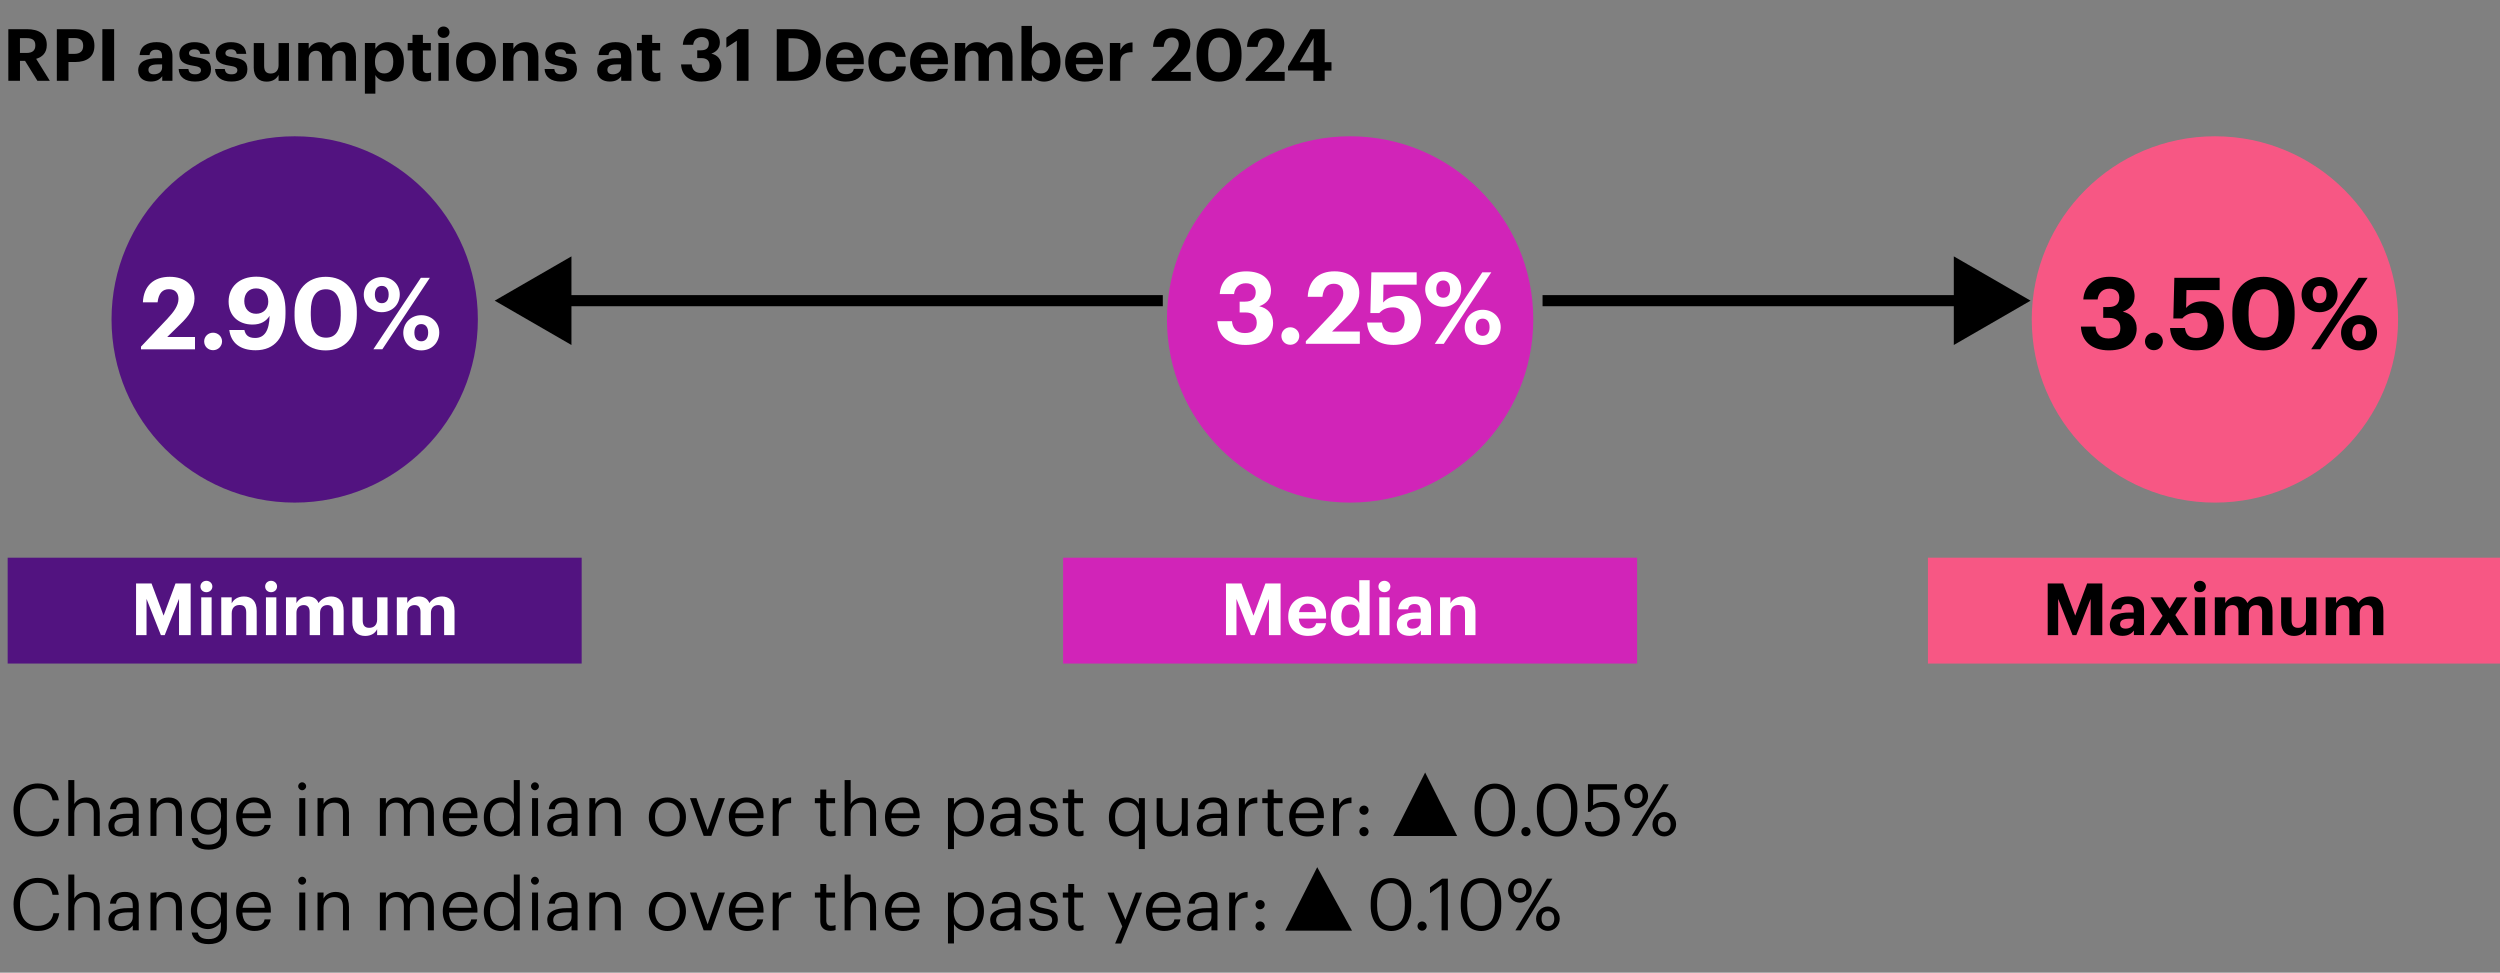 <?xml version="1.0" encoding="UTF-8"?>
<svg id="Layer_1" xmlns="http://www.w3.org/2000/svg" version="1.1" viewBox="0 0 900 350.16">
  <rect x="0" y="0" width="900" height="350.16" fill="#808080" stroke="none"/>
  <!-- Generator: Adobe Illustrator 29.5.0, SVG Export Plug-In . SVG Version: 2.1.0 Build 137)  -->
  <defs>
    <style>
      .st0 {
        fill: #f75784;
      }

      .st1 {
        fill: #d124b8;
      }

      .st2 {
        fill: #521380;
      }

      .st3 {
        fill-rule: evenodd;
      }

      .st4 {
        fill: #fff;
      }

      .st5 {
        fill: none;
        stroke: #000;
        stroke-miterlimit: 10;
        stroke-width: 4px;
      }
    </style>
  </defs>
  <g>
    <path d="M3,10.5h6.66c4.39,0,7.18,1.79,7.18,5.64v.1c0,2.81-1.64,4.29-3.82,4.94l4.91,7.9h-4.47l-4.45-7.18h-1.82v7.18H3V10.5ZM9.55,19.06c2.11,0,3.17-.88,3.17-2.68v-.1c0-1.9-1.14-2.55-3.17-2.55h-2.37v5.33h2.37Z"/>
    <path d="M20.47,10.5h6.42c4.52,0,7.1,2,7.1,5.93v.1c0,3.93-2.73,5.8-6.97,5.8h-2.37v6.76h-4.19V10.5ZM26.79,19.39c2.05,0,3.15-.99,3.15-2.83v-.1c0-1.98-1.14-2.76-3.15-2.76h-2.13v5.69h2.13Z"/>
    <path d="M36.85,10.5h4.24v18.59h-4.24V10.5Z"/>
    <path d="M49.75,25.32c0-3.17,2.91-4.37,7.07-4.37h1.53v-.55c0-1.61-.49-2.5-2.21-2.5-1.48,0-2.16.75-2.31,1.92h-3.56c.23-3.22,2.78-4.65,6.11-4.65s5.7,1.35,5.7,5.04v8.87h-3.67v-1.64c-.78,1.09-1.98,1.92-4.11,1.92-2.47,0-4.55-1.2-4.55-4.06ZM58.36,24.33v-1.14h-1.46c-2.18,0-3.46.47-3.46,1.92,0,.99.6,1.64,1.98,1.64,1.66,0,2.94-.91,2.94-2.42Z"/>
    <path d="M64.31,24.83h3.51c.16,1.22.75,1.92,2.39,1.92,1.46,0,2.13-.55,2.13-1.48s-.81-1.33-2.76-1.61c-3.61-.55-5.02-1.59-5.02-4.24,0-2.83,2.6-4.24,5.38-4.24,3.02,0,5.28,1.09,5.62,4.21h-3.46c-.21-1.12-.83-1.64-2.13-1.64-1.22,0-1.92.57-1.92,1.4s.65,1.2,2.63,1.48c3.41.49,5.28,1.35,5.28,4.26s-2.13,4.47-5.72,4.47-5.8-1.61-5.93-4.55Z"/>
    <path d="M77.41,24.83h3.51c.16,1.22.75,1.92,2.39,1.92,1.46,0,2.13-.55,2.13-1.48s-.81-1.33-2.76-1.61c-3.61-.55-5.02-1.59-5.02-4.24,0-2.83,2.6-4.24,5.38-4.24,3.02,0,5.28,1.09,5.62,4.21h-3.46c-.21-1.12-.83-1.64-2.13-1.64-1.22,0-1.92.57-1.92,1.4s.65,1.2,2.63,1.48c3.41.49,5.28,1.35,5.28,4.26s-2.13,4.47-5.72,4.47-5.8-1.61-5.93-4.55Z"/>
    <path d="M91.35,24.26v-8.76h3.74v8.24c0,1.85.75,2.73,2.37,2.73s2.83-.99,2.83-2.99v-7.98h3.74v13.6h-3.74v-2.13c-.7,1.38-2.08,2.42-4.32,2.42-2.65,0-4.63-1.56-4.63-5.12Z"/>
    <path d="M107.37,15.49h3.77v2.08c.68-1.27,2.13-2.39,4.16-2.39,1.79,0,3.15.75,3.8,2.37,1.09-1.64,2.86-2.37,4.58-2.37,2.52,0,4.47,1.59,4.47,5.2v8.71h-3.74v-8.29c0-1.74-.78-2.52-2.13-2.52-1.46,0-2.63.94-2.63,2.78v8.03h-3.74v-8.29c0-1.74-.81-2.52-2.13-2.52-1.46,0-2.63.94-2.63,2.78v8.03h-3.77v-13.6Z"/>
    <path d="M131.36,15.49h3.77v2.13c.75-1.3,2.34-2.44,4.34-2.44,3.33,0,5.93,2.47,5.93,6.97v.21c0,4.5-2.55,7.02-5.93,7.02-2.11,0-3.64-1.04-4.34-2.37v6.71h-3.77V15.49ZM141.58,22.38v-.21c0-2.76-1.35-4.11-3.25-4.11s-3.33,1.38-3.33,4.11v.21c0,2.73,1.3,4.06,3.35,4.06s3.22-1.4,3.22-4.06Z"/>
    <path d="M148.5,25.06v-6.89h-1.74v-2.68h1.74v-2.94h3.74v2.94h2.86v2.68h-2.86v6.55c0,1.09.55,1.61,1.51,1.61.57,0,.99-.08,1.43-.26v2.91c-.52.18-1.27.36-2.29.36-2.86,0-4.39-1.46-4.39-4.29Z"/>
    <path d="M157.54,11.59c0-1.17.94-2.05,2.13-2.05s2.16.88,2.16,2.05-.94,2.05-2.16,2.05-2.13-.88-2.13-2.05ZM157.83,15.49h3.74v13.6h-3.74v-13.6Z"/>
    <path d="M164.2,22.44v-.21c0-4.26,3.09-7.05,7.18-7.05s7.15,2.73,7.15,6.97v.21c0,4.29-3.09,7.02-7.18,7.02s-7.15-2.7-7.15-6.94ZM174.71,22.38v-.18c0-2.6-1.22-4.16-3.33-4.16s-3.33,1.51-3.33,4.11v.21c0,2.6,1.2,4.16,3.33,4.16s3.33-1.56,3.33-4.13Z"/>
    <path d="M181.05,15.49h3.77v2.16c.68-1.35,2.16-2.47,4.42-2.47,2.68,0,4.58,1.61,4.58,5.25v8.66h-3.77v-8.11c0-1.85-.73-2.73-2.39-2.73s-2.83.99-2.83,2.99v7.85h-3.77v-13.6Z"/>
    <path d="M196.05,24.83h3.51c.16,1.22.75,1.92,2.39,1.92,1.46,0,2.13-.55,2.13-1.48s-.81-1.33-2.76-1.61c-3.61-.55-5.02-1.59-5.02-4.24,0-2.83,2.6-4.24,5.38-4.24,3.02,0,5.28,1.09,5.62,4.21h-3.46c-.21-1.12-.83-1.64-2.13-1.64-1.22,0-1.92.57-1.92,1.4s.65,1.2,2.63,1.48c3.41.49,5.28,1.35,5.28,4.26s-2.13,4.47-5.72,4.47-5.8-1.61-5.93-4.55Z"/>
    <path d="M214.98,25.32c0-3.17,2.91-4.37,7.07-4.37h1.53v-.55c0-1.61-.49-2.5-2.21-2.5-1.48,0-2.16.75-2.31,1.92h-3.56c.23-3.22,2.78-4.65,6.11-4.65s5.7,1.35,5.7,5.04v8.87h-3.67v-1.64c-.78,1.09-1.98,1.92-4.11,1.92-2.47,0-4.55-1.2-4.55-4.06ZM223.58,24.33v-1.14h-1.46c-2.18,0-3.46.47-3.46,1.92,0,.99.6,1.64,1.98,1.64,1.66,0,2.94-.91,2.94-2.42Z"/>
    <path d="M231.05,25.06v-6.89h-1.74v-2.68h1.74v-2.94h3.74v2.94h2.86v2.68h-2.86v6.55c0,1.09.55,1.61,1.51,1.61.57,0,.99-.08,1.43-.26v2.91c-.52.18-1.27.36-2.29.36-2.86,0-4.39-1.46-4.39-4.29Z"/>
    <path d="M245.21,23.19h3.8c.16,1.79,1.12,3.09,3.35,3.09,2.11,0,3.09-1.01,3.09-2.68,0-1.77-.99-2.68-2.99-2.68h-1.46v-2.81h1.35c1.95,0,2.83-.88,2.83-2.47,0-1.33-.86-2.31-2.57-2.31s-2.86,1.07-3.07,2.81h-3.72c.21-3.41,2.63-5.9,6.86-5.9s6.47,2.13,6.47,5.04c0,2.08-1.22,3.38-3.07,4.03,2.16.47,3.61,2,3.61,4.37,0,3.48-2.68,5.69-7.2,5.69s-7.15-2.42-7.31-6.19Z"/>
    <path d="M265.26,14.66l-3.77,2.47v-3.59l4.29-3.04h3.69v18.59h-4.21v-14.43Z"/>
    <path d="M279.64,10.5h6.08c6.53,0,9.75,3.54,9.75,9.1v.21c0,5.56-3.25,9.28-9.78,9.28h-6.06V10.5ZM285.57,25.82c3.74,0,5.51-2.11,5.51-5.95v-.21c0-3.82-1.64-5.88-5.56-5.88h-1.66v12.04h1.71Z"/>
    <path d="M297.34,22.46v-.21c0-4.29,3.04-7.07,6.99-7.07,3.51,0,6.63,2.05,6.63,6.92v1.04h-9.8c.1,2.26,1.33,3.56,3.38,3.56,1.74,0,2.6-.75,2.83-1.9h3.56c-.44,2.94-2.78,4.58-6.5,4.58-4.11,0-7.1-2.57-7.1-6.92ZM307.3,20.82c-.13-2.05-1.17-3.04-2.96-3.04-1.69,0-2.83,1.12-3.12,3.04h6.08Z"/>
    <path d="M312.61,22.46v-.21c0-4.39,3.15-7.07,7.02-7.07,3.15,0,6.06,1.38,6.4,5.28h-3.56c-.26-1.59-1.22-2.31-2.76-2.31-1.95,0-3.25,1.46-3.25,4.06v.21c0,2.73,1.22,4.13,3.33,4.13,1.51,0,2.73-.88,2.91-2.63h3.41c-.21,3.22-2.55,5.46-6.5,5.46s-6.99-2.47-6.99-6.92Z"/>
    <path d="M327.63,22.46v-.21c0-4.29,3.04-7.07,6.99-7.07,3.51,0,6.63,2.05,6.63,6.92v1.04h-9.8c.1,2.26,1.33,3.56,3.38,3.56,1.74,0,2.6-.75,2.83-1.9h3.56c-.44,2.94-2.78,4.58-6.5,4.58-4.11,0-7.1-2.57-7.1-6.92ZM337.59,20.82c-.13-2.05-1.17-3.04-2.96-3.04-1.69,0-2.83,1.12-3.12,3.04h6.08Z"/>
    <path d="M343.73,15.49h3.77v2.08c.68-1.27,2.13-2.39,4.16-2.39,1.79,0,3.15.75,3.8,2.37,1.09-1.64,2.86-2.37,4.58-2.37,2.52,0,4.47,1.59,4.47,5.2v8.71h-3.74v-8.29c0-1.74-.78-2.52-2.13-2.52-1.46,0-2.63.94-2.63,2.78v8.03h-3.74v-8.29c0-1.74-.81-2.52-2.13-2.52-1.46,0-2.63.94-2.63,2.78v8.03h-3.77v-13.6Z"/>
    <path d="M371.5,26.93v2.16h-3.77V9.33h3.77v8.29c.75-1.3,2.34-2.44,4.34-2.44,3.33,0,5.93,2.47,5.93,6.97v.21c0,4.5-2.55,7.02-5.93,7.02-2.11,0-3.64-1.04-4.34-2.44ZM377.94,22.38v-.21c0-2.76-1.35-4.11-3.25-4.11s-3.33,1.38-3.33,4.11v.21c0,2.73,1.3,4.06,3.35,4.06s3.22-1.4,3.22-4.06Z"/>
    <path d="M383.46,22.46v-.21c0-4.29,3.04-7.07,6.99-7.07,3.51,0,6.63,2.05,6.63,6.92v1.04h-9.8c.1,2.26,1.33,3.56,3.38,3.56,1.74,0,2.6-.75,2.83-1.9h3.56c-.44,2.94-2.78,4.58-6.5,4.58-4.11,0-7.1-2.57-7.1-6.92ZM393.41,20.82c-.13-2.05-1.17-3.04-2.96-3.04-1.69,0-2.83,1.12-3.12,3.04h6.08Z"/>
    <path d="M399.55,15.49h3.77v2.6c.86-1.82,2.18-2.78,4.39-2.81v3.51c-2.78-.03-4.39.88-4.39,3.48v6.81h-3.77v-13.6Z"/>
    <path d="M414.6,28.42l6.81-7.2c1.79-1.9,2.94-3.54,2.94-5.23,0-1.53-.86-2.52-2.47-2.52s-2.68.96-2.96,3.41h-3.82c.21-4.29,2.81-6.63,6.97-6.63s6.45,2.29,6.45,5.64c0,2.47-1.43,4.5-3.59,6.58l-3.51,3.43h7.23v3.2h-14.04v-.68Z"/>
    <path d="M430.75,20.25v-.88c0-5.72,3.33-9.13,8.11-9.13s8.09,3.28,8.09,9.05v.86c0,5.69-3.09,9.23-8.11,9.23s-8.09-3.43-8.09-9.13ZM442.76,20.17v-.83c0-3.74-1.3-5.85-3.87-5.85s-3.93,2-3.93,5.85v.88c0,3.9,1.38,5.85,3.98,5.85s3.82-2,3.82-5.9Z"/>
    <path d="M448.43,28.42l6.81-7.2c1.79-1.9,2.94-3.54,2.94-5.23,0-1.53-.86-2.52-2.47-2.52s-2.68.96-2.96,3.41h-3.82c.21-4.29,2.81-6.63,6.97-6.63s6.45,2.29,6.45,5.64c0,2.47-1.43,4.5-3.59,6.58l-3.51,3.43h7.23v3.2h-14.04v-.68Z"/>
    <path d="M472.82,25.4h-9.13v-1.53l8.03-13.36h5.17v11.88h2.44v3.02h-2.44v3.69h-4.08v-3.69ZM472.9,22.38v-8.71l-4.99,8.71h4.99Z"/>
  </g>
  <rect class="st2" x="2.76" y="200.77" width="206.64" height="38.11"/>
  <rect class="st1" x="382.72" y="200.77" width="206.64" height="38.11"/>
  <rect class="st0" x="694.05" y="200.77" width="206.64" height="38.11"/>
  <g>
    <path class="st4" d="M48.99,210.05h5.56l4.34,11.57,4.29-11.57h5.46v18.59h-4.19v-13.05l-5.15,13.05h-1.38l-5.17-13.05v13.05h-3.77v-18.59Z"/>
    <path class="st4" d="M72.16,211.14c0-1.17.94-2.05,2.13-2.05s2.16.88,2.16,2.05-.94,2.05-2.16,2.05-2.13-.88-2.13-2.05ZM72.44,215.04h3.74v13.6h-3.74v-13.6Z"/>
    <path class="st4" d="M79.64,215.04h3.77v2.16c.68-1.35,2.16-2.47,4.42-2.47,2.68,0,4.58,1.61,4.58,5.25v8.66h-3.77v-8.11c0-1.85-.73-2.73-2.39-2.73s-2.83.99-2.83,2.99v7.85h-3.77v-13.6Z"/>
    <path class="st4" d="M95.45,211.14c0-1.17.94-2.05,2.13-2.05s2.16.88,2.16,2.05-.94,2.05-2.16,2.05-2.13-.88-2.13-2.05ZM95.74,215.04h3.74v13.6h-3.74v-13.6Z"/>
    <path class="st4" d="M102.94,215.04h3.77v2.08c.68-1.27,2.13-2.39,4.16-2.39,1.79,0,3.15.75,3.8,2.37,1.09-1.64,2.86-2.37,4.58-2.37,2.52,0,4.47,1.59,4.47,5.2v8.71h-3.74v-8.29c0-1.74-.78-2.52-2.13-2.52-1.46,0-2.63.94-2.63,2.78v8.03h-3.74v-8.29c0-1.74-.81-2.52-2.13-2.52-1.46,0-2.63.94-2.63,2.78v8.03h-3.77v-13.6Z"/>
    <path class="st4" d="M126.83,223.81v-8.76h3.74v8.24c0,1.85.75,2.73,2.37,2.73s2.83-.99,2.83-2.99v-7.98h3.74v13.6h-3.74v-2.13c-.7,1.38-2.08,2.42-4.32,2.42-2.65,0-4.63-1.56-4.63-5.12Z"/>
    <path class="st4" d="M142.85,215.04h3.77v2.08c.68-1.27,2.13-2.39,4.16-2.39,1.79,0,3.15.75,3.8,2.37,1.09-1.64,2.86-2.37,4.58-2.37,2.52,0,4.47,1.59,4.47,5.2v8.71h-3.74v-8.29c0-1.74-.78-2.52-2.13-2.52-1.46,0-2.63.94-2.63,2.78v8.03h-3.74v-8.29c0-1.74-.81-2.52-2.13-2.52-1.46,0-2.63.94-2.63,2.78v8.03h-3.77v-13.6Z"/>
  </g>
  <g>
    <path class="st4" d="M441.36,210.05h5.56l4.34,11.57,4.29-11.57h5.46v18.59h-4.19v-13.05l-5.15,13.05h-1.38l-5.17-13.05v13.05h-3.77v-18.59Z"/>
    <path class="st4" d="M463.77,222.01v-.21c0-4.29,3.04-7.07,6.99-7.07,3.51,0,6.63,2.05,6.63,6.92v1.04h-9.8c.1,2.26,1.33,3.56,3.38,3.56,1.74,0,2.6-.75,2.83-1.9h3.56c-.44,2.94-2.78,4.58-6.5,4.58-4.11,0-7.1-2.57-7.1-6.92ZM473.73,220.37c-.13-2.05-1.17-3.04-2.96-3.04-1.69,0-2.83,1.12-3.12,3.04h6.08Z"/>
    <path class="st4" d="M479.06,222.04v-.21c0-4.47,2.57-7.1,5.98-7.1,2.18,0,3.54.96,4.29,2.34v-8.19h3.74v19.76h-3.74v-2.26c-.7,1.38-2.37,2.55-4.37,2.55-3.3,0-5.9-2.37-5.9-6.89ZM489.43,221.91v-.21c0-2.7-1.2-4.08-3.25-4.08s-3.28,1.43-3.28,4.13v.21c0,2.7,1.3,4.03,3.17,4.03,1.98,0,3.35-1.33,3.35-4.08Z"/>
    <path class="st4" d="M496.24,211.14c0-1.17.94-2.05,2.13-2.05s2.16.88,2.16,2.05-.94,2.05-2.16,2.05-2.13-.88-2.13-2.05ZM496.53,215.04h3.74v13.6h-3.74v-13.6Z"/>
    <path class="st4" d="M502.85,224.87c0-3.17,2.91-4.37,7.07-4.37h1.53v-.55c0-1.61-.49-2.5-2.21-2.5-1.48,0-2.16.75-2.31,1.92h-3.56c.23-3.22,2.78-4.65,6.11-4.65s5.69,1.35,5.69,5.04v8.87h-3.67v-1.64c-.78,1.09-1.98,1.92-4.11,1.92-2.47,0-4.55-1.2-4.55-4.06ZM511.45,223.88v-1.14h-1.46c-2.18,0-3.46.47-3.46,1.92,0,.99.6,1.64,1.98,1.64,1.66,0,2.94-.91,2.94-2.42Z"/>
    <path class="st4" d="M518.4,215.04h3.77v2.16c.68-1.35,2.16-2.47,4.42-2.47,2.68,0,4.58,1.61,4.58,5.25v8.66h-3.77v-8.11c0-1.85-.73-2.73-2.39-2.73s-2.83.99-2.83,2.99v7.85h-3.77v-13.6Z"/>
  </g>
  <g>
    <path d="M737.18,210.05h5.56l4.34,11.57,4.29-11.57h5.46v18.59h-4.19v-13.05l-5.15,13.05h-1.38l-5.17-13.05v13.05h-3.77v-18.59Z"/>
    <path d="M759.54,224.87c0-3.17,2.91-4.37,7.07-4.37h1.53v-.55c0-1.61-.49-2.5-2.21-2.5-1.48,0-2.16.75-2.31,1.92h-3.56c.23-3.22,2.78-4.65,6.11-4.65s5.69,1.35,5.69,5.04v8.87h-3.67v-1.64c-.78,1.09-1.98,1.92-4.11,1.92-2.47,0-4.55-1.2-4.55-4.06ZM768.15,223.88v-1.14h-1.46c-2.18,0-3.46.47-3.46,1.92,0,.99.6,1.64,1.98,1.64,1.66,0,2.94-.91,2.94-2.42Z"/>
    <path d="M778.52,221.7l-4.34-6.66h4.32l2.55,4.08,2.5-4.08h3.9l-4.34,6.37,4.78,7.23h-4.34l-2.86-4.58-2.94,4.58h-3.87l4.65-6.94Z"/>
    <path d="M789.83,211.14c0-1.17.94-2.05,2.13-2.05s2.16.88,2.16,2.05-.94,2.05-2.16,2.05-2.13-.88-2.13-2.05ZM790.12,215.04h3.74v13.6h-3.74v-13.6Z"/>
    <path d="M797.32,215.04h3.77v2.08c.68-1.27,2.13-2.39,4.16-2.39,1.79,0,3.15.75,3.8,2.37,1.09-1.64,2.86-2.37,4.58-2.37,2.52,0,4.47,1.59,4.47,5.2v8.71h-3.74v-8.29c0-1.74-.78-2.52-2.13-2.52-1.46,0-2.63.94-2.63,2.78v8.03h-3.74v-8.29c0-1.74-.81-2.52-2.13-2.52-1.46,0-2.63.94-2.63,2.78v8.03h-3.77v-13.6Z"/>
    <path d="M821.21,223.81v-8.76h3.74v8.24c0,1.85.75,2.73,2.37,2.73s2.83-.99,2.83-2.99v-7.98h3.74v13.6h-3.74v-2.13c-.7,1.38-2.08,2.42-4.32,2.42-2.65,0-4.63-1.56-4.63-5.12Z"/>
    <path d="M837.23,215.04h3.77v2.08c.68-1.27,2.13-2.39,4.16-2.39,1.79,0,3.15.75,3.8,2.37,1.09-1.64,2.86-2.37,4.58-2.37,2.52,0,4.47,1.59,4.47,5.2v8.71h-3.74v-8.29c0-1.74-.78-2.52-2.13-2.52-1.46,0-2.63.94-2.63,2.78v8.03h-3.74v-8.29c0-1.74-.81-2.52-2.13-2.52-1.46,0-2.63.94-2.63,2.78v8.03h-3.77v-13.6Z"/>
  </g>
  <circle class="st2" cx="106.09" cy="115" r="65.94"/>
  <circle class="st1" cx="486.04" cy="115" r="65.94"/>
  <circle class="st0" cx="797.37" cy="115" r="65.94"/>
  <g>
    <path class="st4" d="M50.75,124.8l9.43-9.97c2.48-2.63,4.07-4.9,4.07-7.23,0-2.12-1.19-3.49-3.42-3.49s-3.71,1.33-4.1,4.72h-5.29c.29-5.94,3.89-9.18,9.65-9.18s8.93,3.17,8.93,7.81c0,3.42-1.98,6.23-4.97,9.11l-4.86,4.75h10.01v4.43h-19.44v-.94Z"/>
    <path class="st4" d="M73.5,122.9c0-1.73,1.4-3.13,3.2-3.13s3.24,1.4,3.24,3.13-1.4,3.17-3.24,3.17-3.2-1.4-3.2-3.17Z"/>
    <path class="st4" d="M82.54,118.79h5.44c.36,1.76,1.4,2.88,3.85,2.88,3.42,0,5.11-2.7,5.22-7.96-1.19,1.87-3.06,3.13-6.15,3.13-4.97,0-8.6-3.1-8.6-8.31s3.82-8.93,9.97-8.93c7.09,0,10.51,4.79,10.51,12.2v1.15c0,8.42-3.85,13.14-10.76,13.14-5.58,0-8.89-2.66-9.47-7.31ZM96.58,108.64c0-2.99-1.76-4.82-4.39-4.82s-4.25,1.87-4.25,4.57,1.66,4.57,4.25,4.57,4.39-1.8,4.39-4.32Z"/>
    <path class="st4" d="M106.04,113.5v-1.22c0-7.92,4.61-12.63,11.23-12.63s11.19,4.54,11.19,12.53v1.19c0,7.88-4.28,12.78-11.23,12.78s-11.2-4.75-11.2-12.63ZM122.67,113.39v-1.15c0-5.18-1.8-8.1-5.36-8.1s-5.43,2.77-5.43,8.1v1.22c0,5.4,1.91,8.1,5.51,8.1s5.29-2.77,5.29-8.17Z"/>
    <path class="st4" d="M130.96,106.05c0-3.6,2.88-6.3,6.52-6.3s6.44,2.59,6.44,6.23-2.7,6.41-6.48,6.41-6.48-2.7-6.48-6.33ZM151.51,100h3.24l-17.1,25.74h-3.24l17.1-25.74ZM139.92,106.02c0-1.91-.9-3.1-2.45-3.1s-2.52,1.15-2.52,3.1c0,2.05.97,3.13,2.52,3.13s2.45-1.15,2.45-3.13ZM145.18,119.8c0-3.64,2.88-6.33,6.48-6.33s6.48,2.59,6.48,6.23-2.7,6.44-6.48,6.44-6.48-2.74-6.48-6.34ZM154.14,119.77c0-1.94-.9-3.1-2.48-3.1s-2.48,1.12-2.48,3.1.97,3.1,2.48,3.1,2.48-1.15,2.48-3.1Z"/>
    <path d="M749.15,117.57h5.25c.22,2.48,1.55,4.28,4.64,4.28,2.92,0,4.28-1.4,4.28-3.71,0-2.45-1.37-3.71-4.14-3.71h-2.02v-3.89h1.87c2.7,0,3.92-1.22,3.92-3.42,0-1.84-1.19-3.2-3.56-3.2s-3.96,1.48-4.25,3.89h-5.15c.29-4.72,3.64-8.17,9.5-8.17s8.96,2.95,8.96,6.98c0,2.88-1.69,4.68-4.25,5.58,2.99.65,5,2.77,5,6.05,0,4.82-3.71,7.88-9.97,7.88s-9.9-3.35-10.11-8.57Z"/>
    <path d="M772.19,122.9c0-1.73,1.4-3.13,3.2-3.13s3.24,1.4,3.24,3.13-1.4,3.17-3.24,3.17-3.2-1.4-3.2-3.17Z"/>
    <path d="M781.22,118.07h5.36c.32,2.16,1.19,3.6,4.14,3.6,2.63,0,4.03-1.84,4.03-4.57s-1.58-4.5-4.18-4.5c-2.41,0-3.89.86-4.93,2.05h-3.24l.36-14.65h16.31v4.43h-11.95l-.11,6.44c1.01-1.22,2.81-2.38,5.72-2.38,4.68,0,7.88,3.2,7.88,8.67s-3.92,8.96-9.86,8.96c-6.33,0-9.29-3.46-9.54-8.06Z"/>
    <path d="M803.65,113.5v-1.22c0-7.92,4.61-12.63,11.23-12.63s11.19,4.54,11.19,12.53v1.19c0,7.88-4.28,12.78-11.23,12.78s-11.19-4.75-11.19-12.63ZM820.28,113.39v-1.15c0-5.18-1.8-8.1-5.36-8.1s-5.44,2.77-5.44,8.1v1.22c0,5.4,1.91,8.1,5.51,8.1s5.29-2.77,5.29-8.17Z"/>
    <path d="M828.56,106.05c0-3.6,2.88-6.3,6.52-6.3s6.44,2.59,6.44,6.23-2.7,6.41-6.48,6.41-6.48-2.7-6.48-6.33ZM849.12,100h3.24l-17.1,25.74h-3.24l17.1-25.74ZM837.53,106.02c0-1.91-.9-3.1-2.45-3.1s-2.52,1.15-2.52,3.1c0,2.05.97,3.13,2.52,3.13s2.45-1.15,2.45-3.13ZM842.78,119.8c0-3.64,2.88-6.33,6.48-6.33s6.48,2.59,6.48,6.23-2.7,6.44-6.48,6.44-6.48-2.74-6.48-6.34ZM851.75,119.77c0-1.94-.9-3.1-2.48-3.1s-2.48,1.12-2.48,3.1.97,3.1,2.48,3.1,2.48-1.15,2.48-3.1Z"/>
  </g>
  <g>
    <line class="st5" x1="201.05" y1="108.24" x2="418.61" y2="108.24"/>
    <polygon points="205.72 124.2 178.09 108.24 205.72 92.29 205.72 124.2"/>
  </g>
  <g>
    <line class="st5" x1="555.32" y1="108.24" x2="708.04" y2="108.24"/>
    <polygon points="703.37 124.2 731 108.24 703.37 92.29 703.37 124.2"/>
  </g>
  <g>
    <path class="st4" d="M438.26,115.62h5.25c.22,2.48,1.55,4.28,4.64,4.28,2.92,0,4.28-1.4,4.28-3.71,0-2.45-1.37-3.71-4.14-3.71h-2.02v-3.89h1.87c2.7,0,3.92-1.22,3.92-3.42,0-1.84-1.19-3.2-3.56-3.2s-3.96,1.48-4.25,3.89h-5.15c.29-4.72,3.64-8.17,9.5-8.17s8.96,2.95,8.96,6.98c0,2.88-1.69,4.68-4.25,5.58,2.99.65,5,2.77,5,6.05,0,4.82-3.71,7.88-9.97,7.88s-9.9-3.35-10.11-8.57Z"/>
    <path class="st4" d="M461.3,120.95c0-1.73,1.4-3.13,3.2-3.13s3.24,1.4,3.24,3.13-1.4,3.17-3.24,3.17-3.2-1.4-3.2-3.17Z"/>
    <path class="st4" d="M470.09,122.85l9.43-9.97c2.48-2.63,4.07-4.9,4.07-7.24,0-2.12-1.19-3.49-3.42-3.49s-3.71,1.33-4.1,4.71h-5.29c.29-5.94,3.89-9.18,9.65-9.18s8.93,3.17,8.93,7.81c0,3.42-1.98,6.23-4.97,9.11l-4.86,4.75h10.01v4.43h-19.44v-.94Z"/>
    <path class="st4" d="M492.15,116.12h5.36c.32,2.16,1.19,3.6,4.14,3.6,2.63,0,4.03-1.84,4.03-4.57s-1.58-4.5-4.18-4.5c-2.41,0-3.89.86-4.93,2.05h-3.24l.36-14.65h16.31v4.43h-11.95l-.11,6.44c1.01-1.22,2.81-2.38,5.72-2.38,4.68,0,7.88,3.2,7.88,8.67s-3.92,8.96-9.86,8.96c-6.33,0-9.29-3.46-9.54-8.06Z"/>
    <path class="st4" d="M513.07,104.1c0-3.6,2.88-6.3,6.52-6.3s6.44,2.59,6.44,6.23-2.7,6.41-6.48,6.41-6.48-2.7-6.48-6.33ZM533.62,98.05h3.24l-17.1,25.74h-3.24l17.1-25.74ZM522.03,104.06c0-1.91-.9-3.1-2.45-3.1s-2.52,1.15-2.52,3.1c0,2.05.97,3.13,2.52,3.13s2.45-1.15,2.45-3.13ZM527.29,117.85c0-3.64,2.88-6.33,6.48-6.33s6.48,2.59,6.48,6.23-2.7,6.44-6.48,6.44-6.48-2.74-6.48-6.33ZM536.25,117.81c0-1.94-.9-3.1-2.48-3.1s-2.48,1.12-2.48,3.1.97,3.1,2.48,3.1,2.48-1.15,2.48-3.1Z"/>
  </g>
  <g>
    <path d="M4.86,291.74v-.21c0-5.51,3.69-9.49,8.74-9.49,3.87,0,7.15,2.05,7.54,6.08h-2.24c-.47-2.83-2.11-4.29-5.28-4.29-3.85,0-6.42,2.99-6.42,7.67v.21c0,4.73,2.39,7.59,6.4,7.59,3.04,0,5.15-1.53,5.62-4.55h2.11c-.65,4.29-3.61,6.4-7.77,6.4-5.38,0-8.68-3.69-8.68-9.41Z"/>
    <path d="M24.6,280.82h2.16v8.66c.62-1.27,2.13-2.39,4.37-2.39,2.81,0,4.78,1.53,4.78,5.49v8.35h-2.16v-8.5c0-2.39-1.01-3.46-3.2-3.46-2,0-3.8,1.27-3.8,3.72v8.24h-2.16v-20.1Z"/>
    <path d="M39.03,297.15c0-3.15,3.33-4.21,6.81-4.21h1.95v-.99c0-2.16-.83-3.07-2.91-3.07-1.87,0-2.91.78-3.12,2.44h-2.16c.29-3.09,2.76-4.24,5.38-4.24s4.97,1.07,4.97,4.86v8.97h-2.16v-1.72c-1.01,1.27-2.24,1.95-4.24,1.95-2.52,0-4.53-1.22-4.53-4ZM47.79,296.16v-1.69h-1.87c-2.73,0-4.73.68-4.73,2.68,0,1.4.68,2.29,2.57,2.29,2.29,0,4.03-1.17,4.03-3.28Z"/>
    <path d="M54.18,287.32h2.16v2.16c.62-1.27,2.13-2.39,4.37-2.39,2.81,0,4.78,1.53,4.78,5.49v8.35h-2.16v-8.5c0-2.39-1.01-3.46-3.2-3.46-2,0-3.8,1.27-3.8,3.72v8.24h-2.16v-13.6Z"/>
    <path d="M69,301.7h2.21c.31,1.56,1.61,2.37,3.93,2.37,2.68,0,4.37-1.27,4.37-4.19v-1.98c-.78,1.33-2.63,2.57-4.6,2.57-3.56,0-6.19-2.7-6.19-6.45v-.18c0-3.69,2.6-6.76,6.34-6.76,2.26,0,3.67,1.09,4.45,2.42v-2.18h2.16v12.69c-.03,3.95-2.7,5.88-6.5,5.88-4.03,0-5.8-1.9-6.16-4.19ZM79.59,293.88v-.18c0-3.04-1.66-4.81-4.32-4.81s-4.32,2-4.32,4.86v.21c0,2.96,1.9,4.73,4.19,4.73,2.52,0,4.45-1.77,4.45-4.81Z"/>
    <path d="M85.02,294.26v-.21c0-4.11,2.63-6.97,6.37-6.97,3.15,0,6.11,1.9,6.11,6.76v.7h-10.24c.1,3.09,1.59,4.81,4.37,4.81,2.11,0,3.33-.78,3.61-2.37h2.16c-.47,2.73-2.73,4.16-5.8,4.16-3.85,0-6.58-2.7-6.58-6.89ZM95.29,292.81c-.21-2.81-1.66-3.93-3.9-3.93s-3.69,1.51-4.06,3.93h7.96Z"/>
    <path d="M107.35,283.06c0-.78.65-1.43,1.43-1.43s1.43.65,1.43,1.43-.65,1.43-1.43,1.43-1.43-.65-1.43-1.43ZM107.74,287.32h2.16v13.6h-2.16v-13.6Z"/>
    <path d="M114.32,287.32h2.16v2.16c.62-1.27,2.13-2.39,4.37-2.39,2.81,0,4.78,1.53,4.78,5.49v8.35h-2.16v-8.5c0-2.39-1.01-3.46-3.2-3.46-2,0-3.8,1.27-3.8,3.72v8.24h-2.16v-13.6Z"/>
    <path d="M136.76,287.32h2.16v2.08c.62-1.27,2.11-2.31,4.06-2.31,1.74,0,3.28.73,3.98,2.55.94-1.77,2.96-2.55,4.65-2.55,2.44,0,4.58,1.46,4.58,5.41v8.42h-2.16v-8.58c0-2.39-1.01-3.38-2.89-3.38-1.77,0-3.59,1.2-3.59,3.64v8.32h-2.16v-8.58c0-2.39-1.01-3.38-2.89-3.38-1.77,0-3.59,1.2-3.59,3.64v8.32h-2.16v-13.6Z"/>
    <path d="M159.4,294.26v-.21c0-4.11,2.63-6.97,6.37-6.97,3.15,0,6.11,1.9,6.11,6.76v.7h-10.24c.1,3.09,1.59,4.81,4.37,4.81,2.11,0,3.33-.78,3.61-2.37h2.16c-.47,2.73-2.73,4.16-5.8,4.16-3.85,0-6.58-2.7-6.58-6.89ZM169.67,292.81c-.21-2.81-1.66-3.93-3.9-3.93s-3.69,1.51-4.06,3.93h7.96Z"/>
    <path d="M174.17,294.39v-.21c0-4.16,2.6-7.1,6.34-7.1,2.26,0,3.67,1.09,4.45,2.42v-8.68h2.16v20.1h-2.16v-2.34c-.78,1.33-2.68,2.57-4.65,2.57-3.56,0-6.14-2.52-6.14-6.76ZM185.04,294.21v-.21c0-3.48-1.66-5.12-4.32-5.12s-4.32,1.9-4.32,5.2v.21c0,3.43,1.85,5.07,4.13,5.07,2.52,0,4.5-1.66,4.5-5.15Z"/>
    <path d="M191.15,283.06c0-.78.65-1.43,1.43-1.43s1.43.65,1.43,1.43-.65,1.43-1.43,1.43-1.43-.65-1.43-1.43ZM191.54,287.32h2.16v13.6h-2.16v-13.6Z"/>
    <path d="M197,297.15c0-3.15,3.33-4.21,6.81-4.21h1.95v-.99c0-2.16-.83-3.07-2.91-3.07-1.87,0-2.91.78-3.12,2.44h-2.16c.29-3.09,2.76-4.24,5.38-4.24s4.97,1.07,4.97,4.86v8.97h-2.16v-1.72c-1.01,1.27-2.24,1.95-4.24,1.95-2.52,0-4.52-1.22-4.52-4ZM205.76,296.16v-1.69h-1.87c-2.73,0-4.73.68-4.73,2.68,0,1.4.68,2.29,2.57,2.29,2.29,0,4.03-1.17,4.03-3.28Z"/>
    <path d="M212.16,287.32h2.16v2.16c.62-1.27,2.13-2.39,4.37-2.39,2.81,0,4.79,1.53,4.79,5.49v8.35h-2.16v-8.5c0-2.39-1.01-3.46-3.2-3.46-2,0-3.79,1.27-3.79,3.72v8.24h-2.16v-13.6Z"/>
    <path d="M233.58,294.24v-.21c0-4.08,2.83-6.94,6.68-6.94s6.68,2.83,6.68,6.92v.21c0,4.11-2.83,6.94-6.71,6.94s-6.66-2.94-6.66-6.92ZM244.71,294.24v-.18c0-3.15-1.74-5.17-4.45-5.17s-4.45,2.03-4.45,5.15v.21c0,3.09,1.69,5.12,4.45,5.12s4.45-2.05,4.45-5.12Z"/>
    <path d="M248.38,287.32h2.34l4.03,11.42,3.98-11.42h2.24l-4.89,13.6h-2.76l-4.94-13.6Z"/>
    <path d="M262.39,294.26v-.21c0-4.11,2.63-6.97,6.37-6.97,3.15,0,6.11,1.9,6.11,6.76v.7h-10.24c.1,3.09,1.59,4.81,4.37,4.81,2.11,0,3.33-.78,3.61-2.37h2.16c-.47,2.73-2.73,4.16-5.8,4.16-3.85,0-6.58-2.7-6.58-6.89ZM272.66,292.81c-.21-2.81-1.66-3.93-3.9-3.93s-3.69,1.51-4.06,3.93h7.96Z"/>
    <path d="M278.17,287.32h2.16v2.44c.86-1.53,2.03-2.6,4.47-2.68v2.03c-2.73.13-4.47.99-4.47,4.34v7.46h-2.16v-13.6Z"/>
    <path d="M295.3,297.51v-8.37h-1.95v-1.82h1.95v-3.09h2.16v3.09h3.17v1.82h-3.17v8.16c0,1.33.6,1.98,1.69,1.98.68,0,1.2-.1,1.66-.29v1.82c-.44.16-.96.29-1.85.29-2.47,0-3.67-1.46-3.67-3.59Z"/>
    <path d="M304.07,280.82h2.16v8.66c.62-1.27,2.13-2.39,4.37-2.39,2.81,0,4.78,1.53,4.78,5.49v8.35h-2.16v-8.5c0-2.39-1.01-3.46-3.2-3.46-2,0-3.8,1.27-3.8,3.72v8.24h-2.16v-20.1Z"/>
    <path d="M318.6,294.26v-.21c0-4.11,2.63-6.97,6.37-6.97,3.15,0,6.11,1.9,6.11,6.76v.7h-10.24c.1,3.09,1.59,4.81,4.37,4.81,2.11,0,3.33-.78,3.61-2.37h2.16c-.47,2.73-2.73,4.16-5.8,4.16-3.85,0-6.58-2.7-6.58-6.89ZM328.87,292.81c-.21-2.81-1.66-3.93-3.9-3.93s-3.69,1.51-4.06,3.93h7.96Z"/>
    <path d="M341.27,287.32h2.16v2.29c.78-1.33,2.63-2.52,4.6-2.52,3.56,0,6.19,2.6,6.19,6.84v.21c0,4.16-2.44,7.02-6.19,7.02-2.24,0-3.82-1.12-4.6-2.47v6.97h-2.16v-18.33ZM351.98,294.24v-.21c0-3.43-1.9-5.15-4.19-5.15-2.52,0-4.45,1.66-4.45,5.15v.21c0,3.48,1.82,5.12,4.47,5.12s4.16-1.82,4.16-5.12Z"/>
    <path d="M356.46,297.15c0-3.15,3.33-4.21,6.81-4.21h1.95v-.99c0-2.16-.83-3.07-2.91-3.07-1.87,0-2.91.78-3.12,2.44h-2.16c.29-3.09,2.76-4.24,5.38-4.24s4.97,1.07,4.97,4.86v8.97h-2.16v-1.72c-1.01,1.27-2.24,1.95-4.24,1.95-2.52,0-4.52-1.22-4.52-4ZM365.22,296.16v-1.69h-1.87c-2.73,0-4.73.68-4.73,2.68,0,1.4.68,2.29,2.57,2.29,2.29,0,4.03-1.17,4.03-3.28Z"/>
    <path d="M370.5,296.73h2.11c.16,1.61,1.01,2.63,3.2,2.63,2.05,0,2.96-.7,2.96-2.16s-1.07-1.9-3.17-2.29c-3.54-.65-4.73-1.64-4.73-4,0-2.52,2.47-3.82,4.6-3.82,2.44,0,4.55.99,4.91,3.93h-2.08c-.31-1.48-1.14-2.13-2.86-2.13-1.56,0-2.57.78-2.57,1.95s.68,1.72,3.17,2.16c2.81.52,4.78,1.14,4.78,4.03,0,2.47-1.69,4.13-4.99,4.13s-5.2-1.64-5.33-4.42Z"/>
    <path d="M384.56,297.51v-8.37h-1.95v-1.82h1.95v-3.09h2.16v3.09h3.17v1.82h-3.17v8.16c0,1.33.6,1.98,1.69,1.98.68,0,1.2-.1,1.66-.29v1.82c-.44.16-.96.29-1.85.29-2.47,0-3.67-1.46-3.67-3.59Z"/>
    <path d="M409.99,298.58c-.78,1.33-2.68,2.57-4.65,2.57-3.56,0-6.14-2.52-6.14-6.76v-.21c0-4.16,2.6-7.1,6.34-7.1,2.26,0,3.67,1.09,4.45,2.42v-2.18h2.16v18.33h-2.16v-7.07ZM410.07,294.21v-.21c0-3.48-1.66-5.12-4.32-5.12s-4.32,1.9-4.32,5.2v.21c0,3.43,1.85,5.07,4.13,5.07,2.52,0,4.5-1.66,4.5-5.15Z"/>
    <path d="M416.39,295.93v-8.61h2.16v8.5c0,2.39,1.01,3.46,3.15,3.46,1.92,0,3.74-1.27,3.74-3.72v-8.24h2.16v13.6h-2.16v-2.16c-.62,1.27-2.13,2.39-4.32,2.39-2.7,0-4.73-1.48-4.73-5.23Z"/>
    <path d="M430.84,297.15c0-3.15,3.33-4.21,6.81-4.21h1.95v-.99c0-2.16-.83-3.07-2.91-3.07-1.87,0-2.91.78-3.12,2.44h-2.16c.29-3.09,2.76-4.24,5.38-4.24s4.97,1.07,4.97,4.86v8.97h-2.16v-1.72c-1.01,1.27-2.24,1.95-4.24,1.95-2.52,0-4.52-1.22-4.52-4ZM439.6,296.16v-1.69h-1.87c-2.73,0-4.73.68-4.73,2.68,0,1.4.68,2.29,2.57,2.29,2.29,0,4.03-1.17,4.03-3.28Z"/>
    <path d="M446,287.32h2.16v2.44c.86-1.53,2.03-2.6,4.47-2.68v2.03c-2.73.13-4.47.99-4.47,4.34v7.46h-2.16v-13.6Z"/>
    <path d="M456.37,297.51v-8.37h-1.95v-1.82h1.95v-3.09h2.16v3.09h3.17v1.82h-3.17v8.16c0,1.33.6,1.98,1.69,1.98.68,0,1.2-.1,1.66-.29v1.82c-.44.16-.96.29-1.85.29-2.47,0-3.67-1.46-3.67-3.59Z"/>
    <path d="M464.12,294.26v-.21c0-4.11,2.63-6.97,6.37-6.97,3.15,0,6.11,1.9,6.11,6.76v.7h-10.24c.1,3.09,1.59,4.81,4.37,4.81,2.11,0,3.33-.78,3.61-2.37h2.16c-.47,2.73-2.73,4.16-5.8,4.16-3.85,0-6.58-2.7-6.58-6.89ZM474.39,292.81c-.21-2.81-1.66-3.93-3.9-3.93s-3.69,1.51-4.06,3.93h7.96Z"/>
    <path d="M479.9,287.32h2.16v2.44c.86-1.53,2.03-2.6,4.47-2.68v2.03c-2.73.13-4.47.99-4.47,4.34v7.46h-2.16v-13.6Z"/>
    <path d="M489.37,291.67c0-.94.75-1.66,1.66-1.66s1.66.73,1.66,1.66-.75,1.66-1.66,1.66-1.66-.73-1.66-1.66ZM489.37,299.39c0-.94.75-1.66,1.66-1.66s1.66.73,1.66,1.66-.75,1.66-1.66,1.66-1.66-.73-1.66-1.66Z"/>
    <path d="M530.84,292.16v-1.04c0-5.49,2.78-9.02,7.33-9.02s7.25,3.67,7.25,8.97v1.04c0,5.41-2.63,9.05-7.2,9.05s-7.38-3.59-7.38-9ZM543.13,292.08v-1.04c0-4.32-1.82-7.12-4.97-7.12s-5.02,2.6-5.02,7.18v1.04c0,4.71,1.98,7.15,5.07,7.15,3.25,0,4.91-2.5,4.91-7.2Z"/>
    <path d="M547.68,299.39c0-.94.75-1.66,1.66-1.66s1.66.73,1.66,1.66-.75,1.66-1.66,1.66-1.66-.73-1.66-1.66Z"/>
    <path d="M553.27,292.16v-1.04c0-5.49,2.78-9.02,7.33-9.02s7.25,3.67,7.25,8.97v1.04c0,5.41-2.63,9.05-7.2,9.05s-7.38-3.59-7.38-9ZM565.57,292.08v-1.04c0-4.32-1.82-7.12-4.97-7.12s-5.02,2.6-5.02,7.18v1.04c0,4.71,1.98,7.15,5.07,7.15,3.25,0,4.91-2.5,4.91-7.2Z"/>
    <path d="M570.54,295.9h2.16c.36,2.03,1.17,3.43,4,3.43,2.52,0,4.08-1.69,4.08-4.5,0-2.63-1.53-4.34-3.9-4.34-2.16,0-3.41.68-4.39,1.79h-.83v-9.96h10.45v1.95h-8.58v5.67c.75-.7,2.03-1.27,3.8-1.27,3.33,0,5.77,2.37,5.77,6.16s-2.83,6.32-6.37,6.32c-4,0-5.93-2.21-6.19-5.25Z"/>
    <path d="M584.79,286.62c0-2.57,2-4.45,4.26-4.45s4.26,1.87,4.26,4.39-2.03,4.39-4.26,4.39-4.26-1.82-4.26-4.34ZM591.34,286.57c0-1.66-.88-2.7-2.29-2.7s-2.29.96-2.29,2.73.91,2.68,2.29,2.68,2.29-.96,2.29-2.7ZM598.78,282.33h1.98l-11.36,18.59h-1.98l11.36-18.59ZM594.88,296.79c0-2.57,2-4.45,4.26-4.45s4.26,1.87,4.26,4.39-2.03,4.39-4.26,4.39-4.26-1.82-4.26-4.34ZM601.43,296.73c0-1.66-.88-2.7-2.29-2.7s-2.29.96-2.29,2.73.91,2.68,2.29,2.68,2.29-.96,2.29-2.7Z"/>
    <path d="M4.86,325.74v-.21c0-5.51,3.69-9.49,8.74-9.49,3.87,0,7.15,2.05,7.54,6.08h-2.24c-.47-2.83-2.11-4.29-5.28-4.29-3.85,0-6.42,2.99-6.42,7.67v.21c0,4.73,2.39,7.59,6.4,7.59,3.04,0,5.15-1.53,5.62-4.55h2.11c-.65,4.29-3.61,6.4-7.77,6.4-5.38,0-8.68-3.69-8.68-9.41Z"/>
    <path d="M24.6,314.82h2.16v8.66c.62-1.27,2.13-2.39,4.37-2.39,2.81,0,4.78,1.53,4.78,5.49v8.35h-2.16v-8.5c0-2.39-1.01-3.46-3.2-3.46-2,0-3.8,1.27-3.8,3.72v8.24h-2.16v-20.1Z"/>
    <path d="M39.03,331.15c0-3.15,3.33-4.21,6.81-4.21h1.95v-.99c0-2.16-.83-3.07-2.91-3.07-1.87,0-2.91.78-3.12,2.44h-2.16c.29-3.09,2.76-4.24,5.38-4.24s4.97,1.07,4.97,4.86v8.97h-2.16v-1.72c-1.01,1.27-2.24,1.95-4.24,1.95-2.52,0-4.53-1.22-4.53-4ZM47.79,330.16v-1.69h-1.87c-2.73,0-4.73.68-4.73,2.68,0,1.4.68,2.29,2.57,2.29,2.29,0,4.03-1.17,4.03-3.28Z"/>
    <path d="M54.18,321.32h2.16v2.16c.62-1.27,2.13-2.39,4.37-2.39,2.81,0,4.78,1.53,4.78,5.49v8.35h-2.16v-8.5c0-2.39-1.01-3.46-3.2-3.46-2,0-3.8,1.27-3.8,3.72v8.24h-2.16v-13.6Z"/>
    <path d="M69,335.7h2.21c.31,1.56,1.61,2.37,3.93,2.37,2.68,0,4.37-1.27,4.37-4.19v-1.98c-.78,1.33-2.63,2.57-4.6,2.57-3.56,0-6.19-2.7-6.19-6.45v-.18c0-3.69,2.6-6.76,6.34-6.76,2.26,0,3.67,1.09,4.45,2.42v-2.18h2.16v12.69c-.03,3.95-2.7,5.88-6.5,5.88-4.03,0-5.8-1.9-6.16-4.19ZM79.59,327.88v-.18c0-3.04-1.66-4.81-4.32-4.81s-4.32,2-4.32,4.86v.21c0,2.96,1.9,4.73,4.19,4.73,2.52,0,4.45-1.77,4.45-4.81Z"/>
    <path d="M85.02,328.26v-.21c0-4.11,2.63-6.97,6.37-6.97,3.15,0,6.11,1.9,6.11,6.76v.7h-10.24c.1,3.09,1.59,4.81,4.37,4.81,2.11,0,3.33-.78,3.61-2.37h2.16c-.47,2.73-2.73,4.16-5.8,4.16-3.85,0-6.58-2.7-6.58-6.89ZM95.29,326.81c-.21-2.81-1.66-3.93-3.9-3.93s-3.69,1.51-4.06,3.93h7.96Z"/>
    <path d="M107.35,317.06c0-.78.65-1.43,1.43-1.43s1.43.65,1.43,1.43-.65,1.43-1.43,1.43-1.43-.65-1.43-1.43ZM107.74,321.32h2.16v13.6h-2.16v-13.6Z"/>
    <path d="M114.32,321.32h2.16v2.16c.62-1.27,2.13-2.39,4.37-2.39,2.81,0,4.78,1.53,4.78,5.49v8.35h-2.16v-8.5c0-2.39-1.01-3.46-3.2-3.46-2,0-3.8,1.27-3.8,3.72v8.24h-2.16v-13.6Z"/>
    <path d="M136.76,321.32h2.16v2.08c.62-1.27,2.11-2.31,4.06-2.31,1.74,0,3.28.73,3.98,2.55.94-1.77,2.96-2.55,4.65-2.55,2.44,0,4.58,1.46,4.58,5.41v8.42h-2.16v-8.58c0-2.39-1.01-3.38-2.89-3.38-1.77,0-3.59,1.2-3.59,3.64v8.32h-2.16v-8.58c0-2.39-1.01-3.38-2.89-3.38-1.77,0-3.59,1.2-3.59,3.64v8.32h-2.16v-13.6Z"/>
    <path d="M159.4,328.26v-.21c0-4.11,2.63-6.97,6.37-6.97,3.15,0,6.11,1.9,6.11,6.76v.7h-10.24c.1,3.09,1.59,4.81,4.37,4.81,2.11,0,3.33-.78,3.61-2.37h2.16c-.47,2.73-2.73,4.16-5.8,4.16-3.85,0-6.58-2.7-6.58-6.89ZM169.67,326.81c-.21-2.81-1.66-3.93-3.9-3.93s-3.69,1.51-4.06,3.93h7.96Z"/>
    <path d="M174.17,328.39v-.21c0-4.16,2.6-7.1,6.34-7.1,2.26,0,3.67,1.09,4.45,2.42v-8.68h2.16v20.1h-2.16v-2.34c-.78,1.33-2.68,2.57-4.65,2.57-3.56,0-6.14-2.52-6.14-6.76ZM185.04,328.21v-.21c0-3.48-1.66-5.12-4.32-5.12s-4.32,1.9-4.32,5.2v.21c0,3.43,1.85,5.07,4.13,5.07,2.52,0,4.5-1.66,4.5-5.15Z"/>
    <path d="M191.15,317.06c0-.78.65-1.43,1.43-1.43s1.43.65,1.43,1.43-.65,1.43-1.43,1.43-1.43-.65-1.43-1.43ZM191.54,321.32h2.16v13.6h-2.16v-13.6Z"/>
    <path d="M197,331.15c0-3.15,3.33-4.21,6.81-4.21h1.95v-.99c0-2.16-.83-3.07-2.91-3.07-1.87,0-2.91.78-3.12,2.44h-2.16c.29-3.09,2.76-4.24,5.38-4.24s4.97,1.07,4.97,4.86v8.97h-2.16v-1.72c-1.01,1.27-2.24,1.95-4.24,1.95-2.52,0-4.52-1.22-4.52-4ZM205.76,330.16v-1.69h-1.87c-2.73,0-4.73.68-4.73,2.68,0,1.4.68,2.29,2.57,2.29,2.29,0,4.03-1.17,4.03-3.28Z"/>
    <path d="M212.16,321.32h2.16v2.16c.62-1.27,2.13-2.39,4.37-2.39,2.81,0,4.79,1.53,4.79,5.49v8.35h-2.16v-8.5c0-2.39-1.01-3.46-3.2-3.46-2,0-3.79,1.27-3.79,3.72v8.24h-2.16v-13.6Z"/>
    <path d="M233.58,328.24v-.21c0-4.08,2.83-6.94,6.68-6.94s6.68,2.83,6.68,6.92v.21c0,4.11-2.83,6.94-6.71,6.94s-6.66-2.94-6.66-6.92ZM244.71,328.24v-.18c0-3.15-1.74-5.17-4.45-5.17s-4.45,2.03-4.45,5.15v.21c0,3.09,1.69,5.12,4.45,5.12s4.45-2.05,4.45-5.12Z"/>
    <path d="M248.38,321.32h2.34l4.03,11.42,3.98-11.42h2.24l-4.89,13.6h-2.76l-4.94-13.6Z"/>
    <path d="M262.39,328.26v-.21c0-4.11,2.63-6.97,6.37-6.97,3.15,0,6.11,1.9,6.11,6.76v.7h-10.24c.1,3.09,1.59,4.81,4.37,4.81,2.11,0,3.33-.78,3.61-2.37h2.16c-.47,2.73-2.73,4.16-5.8,4.16-3.85,0-6.58-2.7-6.58-6.89ZM272.66,326.81c-.21-2.81-1.66-3.93-3.9-3.93s-3.69,1.51-4.06,3.93h7.96Z"/>
    <path d="M278.17,321.32h2.16v2.44c.86-1.53,2.03-2.6,4.47-2.68v2.03c-2.73.13-4.47.99-4.47,4.34v7.46h-2.16v-13.6Z"/>
    <path d="M295.3,331.51v-8.37h-1.95v-1.82h1.95v-3.09h2.16v3.09h3.17v1.82h-3.17v8.16c0,1.33.6,1.98,1.69,1.98.68,0,1.2-.1,1.66-.29v1.82c-.44.16-.96.29-1.85.29-2.47,0-3.67-1.46-3.67-3.59Z"/>
    <path d="M304.07,314.82h2.16v8.66c.62-1.27,2.13-2.39,4.37-2.39,2.81,0,4.78,1.53,4.78,5.49v8.35h-2.16v-8.5c0-2.39-1.01-3.46-3.2-3.46-2,0-3.8,1.27-3.8,3.72v8.24h-2.16v-20.1Z"/>
    <path d="M318.6,328.26v-.21c0-4.11,2.63-6.97,6.37-6.97,3.15,0,6.11,1.9,6.11,6.76v.7h-10.24c.1,3.09,1.59,4.81,4.37,4.81,2.11,0,3.33-.78,3.61-2.37h2.16c-.47,2.73-2.73,4.16-5.8,4.16-3.85,0-6.58-2.7-6.58-6.89ZM328.87,326.81c-.21-2.81-1.66-3.93-3.9-3.93s-3.69,1.51-4.06,3.93h7.96Z"/>
    <path d="M341.27,321.32h2.16v2.29c.78-1.33,2.63-2.52,4.6-2.52,3.56,0,6.19,2.6,6.19,6.84v.21c0,4.16-2.44,7.02-6.19,7.02-2.24,0-3.82-1.12-4.6-2.47v6.97h-2.16v-18.33ZM351.98,328.24v-.21c0-3.43-1.9-5.15-4.19-5.15-2.52,0-4.45,1.66-4.45,5.15v.21c0,3.48,1.82,5.12,4.47,5.12s4.16-1.82,4.16-5.12Z"/>
    <path d="M356.46,331.15c0-3.15,3.33-4.21,6.81-4.21h1.95v-.99c0-2.16-.83-3.07-2.91-3.07-1.87,0-2.91.78-3.12,2.44h-2.16c.29-3.09,2.76-4.24,5.38-4.24s4.97,1.07,4.97,4.86v8.97h-2.16v-1.72c-1.01,1.27-2.24,1.95-4.24,1.95-2.52,0-4.52-1.22-4.52-4ZM365.22,330.16v-1.69h-1.87c-2.73,0-4.73.68-4.73,2.68,0,1.4.68,2.29,2.57,2.29,2.29,0,4.03-1.17,4.03-3.28Z"/>
    <path d="M370.5,330.73h2.11c.16,1.61,1.01,2.63,3.2,2.63,2.05,0,2.96-.7,2.96-2.16s-1.07-1.9-3.17-2.29c-3.54-.65-4.73-1.64-4.73-4,0-2.52,2.47-3.82,4.6-3.82,2.44,0,4.55.99,4.91,3.93h-2.08c-.31-1.48-1.14-2.13-2.86-2.13-1.56,0-2.57.78-2.57,1.95s.68,1.72,3.17,2.16c2.81.52,4.78,1.14,4.78,4.03,0,2.47-1.69,4.13-4.99,4.13s-5.2-1.64-5.33-4.42Z"/>
    <path d="M384.56,331.51v-8.37h-1.95v-1.82h1.95v-3.09h2.16v3.09h3.17v1.82h-3.17v8.16c0,1.33.6,1.98,1.69,1.98.68,0,1.2-.1,1.66-.29v1.82c-.44.16-.96.29-1.85.29-2.47,0-3.67-1.46-3.67-3.59Z"/>
    <path d="M404.01,333.52l-5.33-12.19h2.31l4.16,9.75,3.77-9.75h2.21l-7.51,18.33h-2.18l2.57-6.14Z"/>
    <path d="M412.56,328.26v-.21c0-4.11,2.63-6.97,6.37-6.97,3.15,0,6.11,1.9,6.11,6.76v.7h-10.24c.1,3.09,1.59,4.81,4.37,4.81,2.11,0,3.33-.78,3.61-2.37h2.16c-.47,2.73-2.73,4.16-5.8,4.16-3.85,0-6.58-2.7-6.58-6.89ZM422.83,326.81c-.21-2.81-1.66-3.93-3.9-3.93s-3.69,1.51-4.06,3.93h7.96Z"/>
    <path d="M427.36,331.15c0-3.15,3.33-4.21,6.81-4.21h1.95v-.99c0-2.16-.83-3.07-2.91-3.07-1.87,0-2.91.78-3.12,2.44h-2.16c.29-3.09,2.76-4.24,5.38-4.24s4.97,1.07,4.97,4.86v8.97h-2.16v-1.72c-1.01,1.27-2.24,1.95-4.24,1.95-2.52,0-4.52-1.22-4.52-4ZM436.12,330.16v-1.69h-1.87c-2.73,0-4.73.68-4.73,2.68,0,1.4.68,2.29,2.57,2.29,2.29,0,4.03-1.17,4.03-3.28Z"/>
    <path d="M442.51,321.32h2.16v2.44c.86-1.53,2.03-2.6,4.47-2.68v2.03c-2.73.13-4.47.99-4.47,4.34v7.46h-2.16v-13.6Z"/>
    <path d="M451.98,325.67c0-.94.75-1.66,1.66-1.66s1.66.73,1.66,1.66-.75,1.66-1.66,1.66-1.66-.73-1.66-1.66ZM451.98,333.39c0-.94.75-1.66,1.66-1.66s1.66.73,1.66,1.66-.75,1.66-1.66,1.66-1.66-.73-1.66-1.66Z"/>
    <path d="M493.45,326.16v-1.04c0-5.49,2.78-9.02,7.33-9.02s7.25,3.67,7.25,8.97v1.04c0,5.41-2.63,9.05-7.2,9.05s-7.38-3.59-7.38-9ZM505.75,326.08v-1.04c0-4.32-1.82-7.12-4.97-7.12s-5.02,2.6-5.02,7.18v1.04c0,4.71,1.98,7.15,5.07,7.15,3.25,0,4.91-2.5,4.91-7.2Z"/>
    <path d="M510.3,333.39c0-.94.75-1.66,1.66-1.66s1.66.73,1.66,1.66-.75,1.66-1.66,1.66-1.66-.73-1.66-1.66Z"/>
    <path d="M518.96,318.57l-4.16,2.99v-2.11l4.32-3.12h2.11v18.59h-2.26v-16.35Z"/>
    <path d="M525.87,326.16v-1.04c0-5.49,2.78-9.02,7.33-9.02s7.25,3.67,7.25,8.97v1.04c0,5.41-2.63,9.05-7.2,9.05s-7.38-3.59-7.38-9ZM538.17,326.08v-1.04c0-4.32-1.82-7.12-4.97-7.12s-5.02,2.6-5.02,7.18v1.04c0,4.71,1.98,7.15,5.07,7.15,3.25,0,4.91-2.5,4.91-7.2Z"/>
    <path d="M542.9,320.62c0-2.57,2-4.45,4.26-4.45s4.26,1.87,4.26,4.39-2.03,4.39-4.26,4.39-4.26-1.82-4.26-4.34ZM549.45,320.57c0-1.66-.88-2.7-2.29-2.7s-2.29.96-2.29,2.73.91,2.68,2.29,2.68,2.29-.96,2.29-2.7ZM556.89,316.33h1.98l-11.36,18.59h-1.98l11.36-18.59ZM552.99,330.79c0-2.57,2-4.45,4.26-4.45s4.26,1.87,4.26,4.39-2.03,4.39-4.26,4.39-4.26-1.82-4.26-4.34ZM559.54,330.73c0-1.66-.88-2.7-2.29-2.7s-2.29.96-2.29,2.73.91,2.68,2.29,2.68,2.29-.96,2.29-2.7Z"/>
  </g>
  <polygon class="st3" points="501.53 300.96 513.05 278.1 524.58 300.96 501.53 300.96 501.53 300.96"/>
  <polygon class="st3" points="462.67 335.05 474.2 312.18 486.73 335.05 463.67 335.05 462.67 335.05"/>
</svg>
